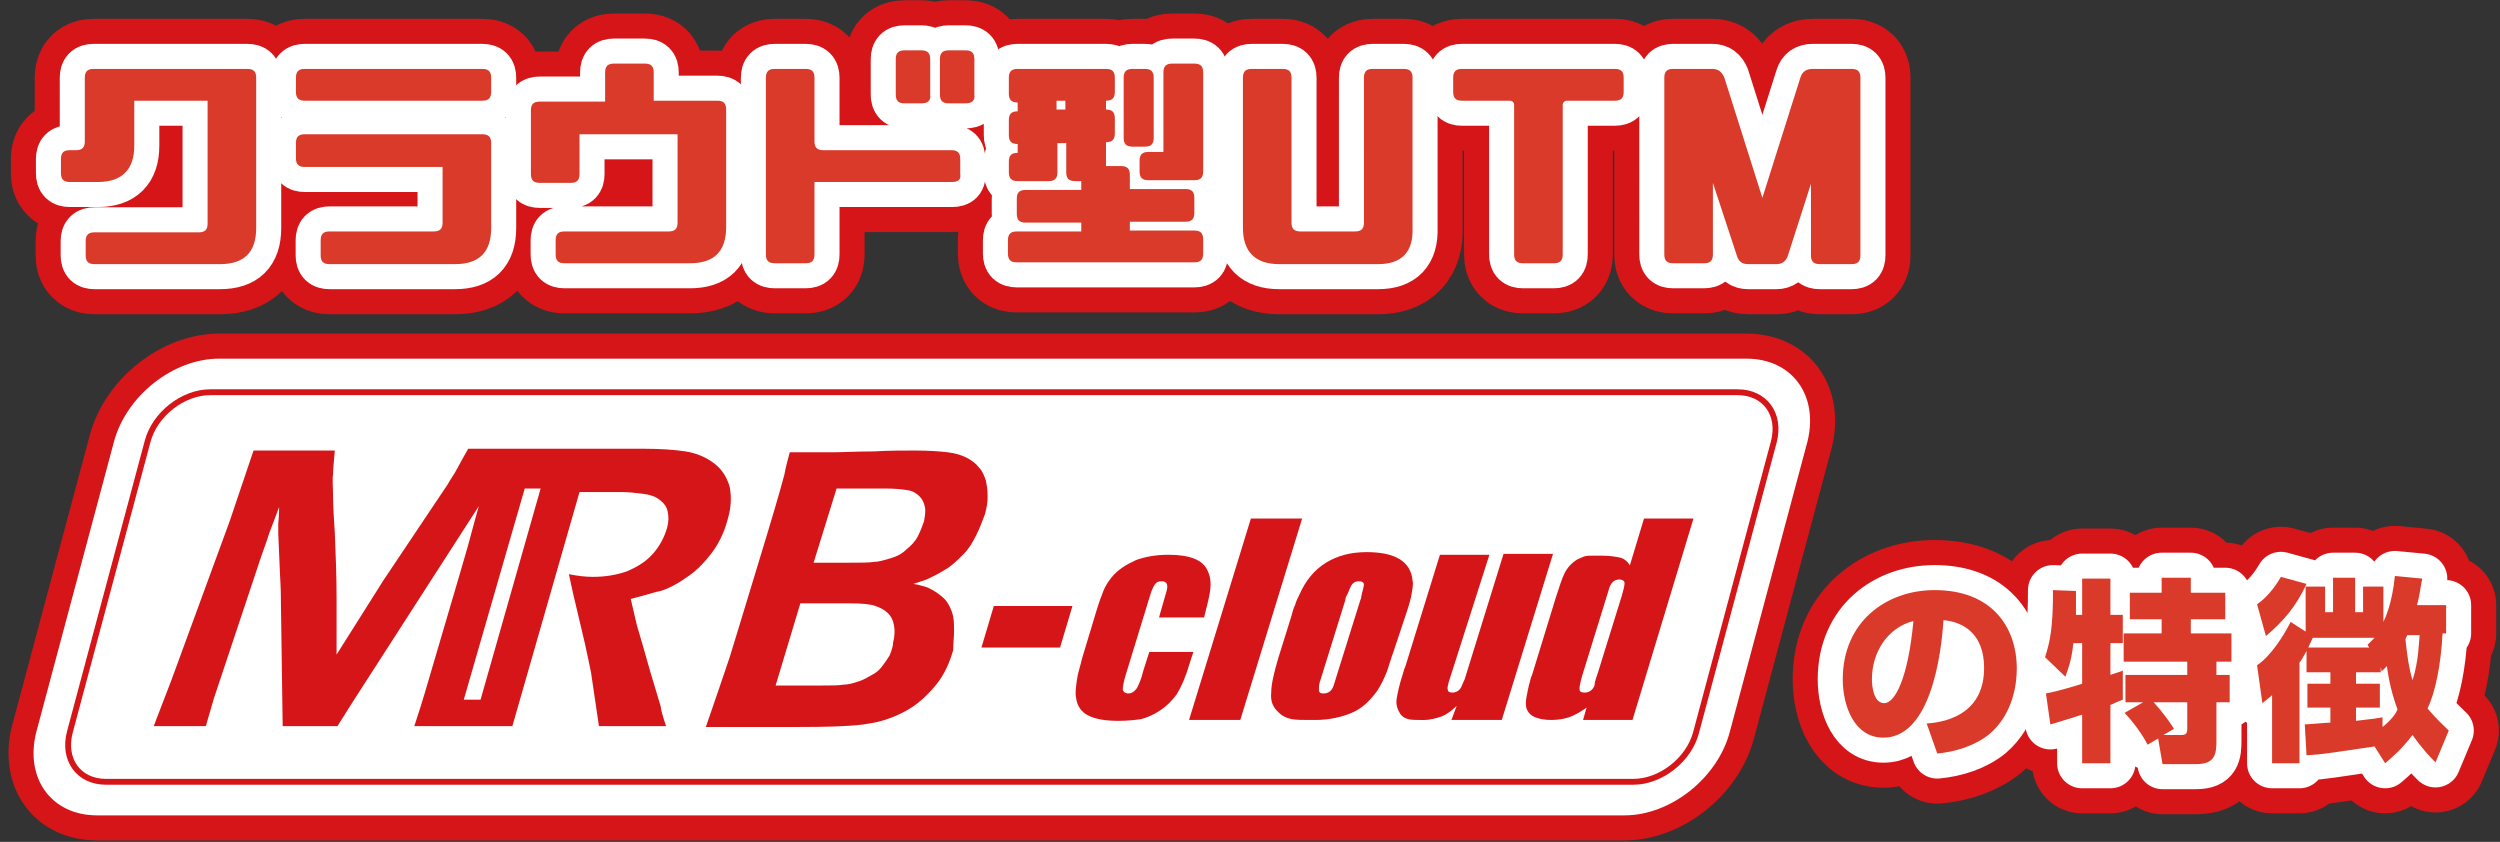 <?xml version="1.0" encoding="utf-8"?>
<!-- Generator: Adobe Illustrator 22.1.0, SVG Export Plug-In . SVG Version: 6.00 Build 0)  -->
<svg version="1.1" id="レイヤー_1" xmlns="http://www.w3.org/2000/svg" xmlns:xlink="http://www.w3.org/1999/xlink" x="0px"
	 y="0px" viewBox="0 0 283 95.3" style="enable-background:new 0 0 283 95.3;" xml:space="preserve">
<rect x="0" y="0" width="283" height="95.3" fill="#333333" stroke="none"/>
<style type="text/css">
	.st0{fill:#FFFFFF;}
	.st1{fill:none;stroke:#D61518;stroke-width:11.339;stroke-linecap:round;stroke-linejoin:round;}
	.st2{fill:none;stroke:#FFFFFF;stroke-width:5.669;stroke-linecap:round;stroke-linejoin:round;}
	.st3{fill:#D93A2A;}
	.st4{fill:none;stroke:#D61518;stroke-width:5.669;stroke-linecap:round;stroke-linejoin:round;}
	.st5{fill:none;stroke:#D61518;stroke-width:0.663;stroke-miterlimit:10;}
	.st6{fill:#D61518;}
</style>
<g>
	<g>
		<rect x="13.5" y="9.2" class="st0" width="84.2" height="20.2"/>
		<g>
			<g>
				<path class="st1" d="M6.9,18c0-0.7,0.3-1,1-1h0.7c0.7,0,1-0.3,1-1V8.8c0-0.7,0.3-1,1-1H28c0.7,0,1,0.3,1,1v17
					c0,2.8-1.4,4.1-4.1,4.1H10.7c-0.7,0-1-0.3-1-1v-1.6c0-0.7,0.3-1,1-1h11.8c0.7,0,1-0.3,1-1V11.4h-8.3v5.1c0,2.7-1.4,4.1-4.1,4.1
					H7.9c-0.7,0-1-0.3-1-1V18z"/>
				<path class="st1" d="M33.5,8.8c0-0.7,0.3-1,1-1h20.1c0.7,0,1,0.3,1,1v1.6c0,0.7-0.3,1-1,1H34.5c-0.7,0-1-0.3-1-1V8.8z
					 M36.3,27.2c0-0.7,0.3-1,1-1h11.8c0.7,0,1-0.3,1-1v-6.3H34.5c-0.7,0-1-0.3-1-1v-1.7c0-0.7,0.3-1,1-1h20.1c0.7,0,1,0.3,1,1v9.6
					c0,2.8-1.4,4.1-4.1,4.1H37.3c-0.7,0-1-0.3-1-1V27.2z"/>
				<path class="st1" d="M62.9,27.2c0-0.7,0.3-1,1-1h11.8c0.7,0,1-0.3,1-1v-10H65.6v4.5c0,0.7-0.3,1-1,1h-3.5c-0.7,0-1-0.3-1-1v-7.2
					c0-0.7,0.3-1,1-1h7.4V8.2c0-0.7,0.3-1,1-1H73c0.7,0,1,0.3,1,1v3.2h7.2c0.7,0,1,0.3,1,1v13.3c0,2.8-1.4,4.1-4.1,4.1H63.9
					c-0.7,0-1-0.3-1-1V27.2z"/>
				<path class="st1" d="M107.8,20.6H92.2v8.2c0,0.7-0.3,1-1,1h-3.5c-0.7,0-1-0.3-1-1V8.8c0-0.7,0.3-1,1-1h3.5c0.7,0,1,0.3,1,1v7.2
					c0,0.7,0.3,1,1,1h14.5c0.7,0,1,0.3,1,1v1.7C108.8,20.3,108.5,20.6,107.8,20.6z M104.3,11.7h-1.9c-0.7,0-1-0.3-1-1v-4
					c0-0.7,0.3-1,1-1h1.9c0.7,0,1,0.3,1,1v4C105.4,11.4,105,11.7,104.3,11.7z M109.3,11.7h-1.9c-0.7,0-1-0.3-1-1v-4c0-0.7,0.3-1,1-1
					h1.9c0.7,0,1,0.3,1,1v4C110.4,11.4,110,11.7,109.3,11.7z"/>
				<path class="st1" d="M114.1,27.2c0-0.7,0.3-1,1-1h7.3v-1h-6.3c-0.7,0-1-0.3-1-1v-1.7c0-0.7,0.3-1,1-1h6.3v-1h-0.7
					c-0.7,0-1-0.3-1-1v-3.3h-1v3.3c0,0.7-0.3,1-1,1h-3.5c-0.7,0-1-0.3-1-1v-1.2c0-0.7,0.3-1,1-1v-1c-0.7,0-1-0.3-1-1v-1.7
					c0-0.7,0.3-1,1-1v-1c-0.7,0-1-0.3-1-1V8.8c0-0.7,0.3-1,1-1h10c0.7,0,1,0.3,1,1v1.6c0,0.7-0.3,1-1,1v1c0.7,0,1,0.3,1,1v1.7
					c0,0.7-0.3,1-1,1v2.7h1.7c0.7,0,1,0.3,1,1v1.6h6.3c0.7,0,1,0.3,1,1v1.7c0,0.7-0.3,1-1,1h-6.3v1h7.3c0.7,0,1,0.3,1,1v1.6
					c0,0.7-0.3,1-1,1h-20.1c-0.7,0-1-0.3-1-1V27.2z M119.6,11.4v1h1v-1H119.6z M127.2,8.8c0-0.7,0.3-1,1-1h1.4c0.7,0,1,0.3,1,1v6.8
					c0,0.7-0.3,1-1,1h-1.4c-0.7,0-1-0.3-1-1V8.8z M129,18.2c0-0.7,0.3-1,1-1h1.7V8.2c0-0.7,0.3-1,1-1h2.5c0.7,0,1,0.3,1,1v11.2
					c0,0.7-0.3,1-1,1H130c-0.7,0-1-0.3-1-1V18.2z"/>
				<path class="st1" d="M156,29.9h-11.2c-2.7,0-4.1-1.4-4.1-4.1v-17c0-0.7,0.3-1,1-1h3.5c0.7,0,1,0.3,1,1v16.4c0,0.7,0.3,1,1,1h6.2
					c0.7,0,1-0.3,1-1V8.8c0-0.7,0.3-1,1-1h3.5c0.7,0,1,0.3,1,1v17C160,28.5,158.7,29.9,156,29.9z"/>
				<path class="st1" d="M171.4,11.9c0-0.3-0.2-0.5-0.5-0.5h-5.4c-0.7,0-1-0.3-1-1V8.8c0-0.7,0.3-1,1-1h17.3c0.7,0,1,0.3,1,1v1.6
					c0,0.7-0.3,1-1,1h-5.4c-0.3,0-0.5,0.2-0.5,0.5v16.9c0,0.7-0.3,1-1,1h-3.5c-0.7,0-1-0.3-1-1V11.9z"/>
				<path class="st1" d="M193.9,20.7v8.1c0,0.7-0.3,1-1,1h-3.5c-0.7,0-1-0.3-1-1V8.8c0-0.7,0.3-1,1-1h4.4c0.7,0,1.1,0.3,1.4,1
					l4.3,13.6l4.3-13.6c0.2-0.7,0.7-1,1.4-1h4.4c0.7,0,1,0.3,1,1v20.1c0,0.7-0.3,1-1,1H206c-0.7,0-1-0.3-1-1v-8.1l-2.6,8.1
					c-0.2,0.7-0.7,1-1.3,1h-3.2c-0.7,0-1.1-0.3-1.3-1L193.9,20.7z"/>
			</g>
			<g>
				<path class="st2" d="M6.9,18c0-0.7,0.3-1,1-1h0.7c0.7,0,1-0.3,1-1V8.8c0-0.7,0.3-1,1-1H28c0.7,0,1,0.3,1,1v17
					c0,2.8-1.4,4.1-4.1,4.1H10.7c-0.7,0-1-0.3-1-1v-1.6c0-0.7,0.3-1,1-1h11.8c0.7,0,1-0.3,1-1V11.4h-8.3v5.1c0,2.7-1.4,4.1-4.1,4.1
					H7.9c-0.7,0-1-0.3-1-1V18z"/>
				<path class="st2" d="M33.5,8.8c0-0.7,0.3-1,1-1h20.1c0.7,0,1,0.3,1,1v1.6c0,0.7-0.3,1-1,1H34.5c-0.7,0-1-0.3-1-1V8.8z
					 M36.3,27.2c0-0.7,0.3-1,1-1h11.8c0.7,0,1-0.3,1-1v-6.3H34.5c-0.7,0-1-0.3-1-1v-1.7c0-0.7,0.3-1,1-1h20.1c0.7,0,1,0.3,1,1v9.6
					c0,2.8-1.4,4.1-4.1,4.1H37.3c-0.7,0-1-0.3-1-1V27.2z"/>
				<path class="st2" d="M62.9,27.2c0-0.7,0.3-1,1-1h11.8c0.7,0,1-0.3,1-1v-10H65.6v4.5c0,0.7-0.3,1-1,1h-3.5c-0.7,0-1-0.3-1-1v-7.2
					c0-0.7,0.3-1,1-1h7.4V8.2c0-0.7,0.3-1,1-1H73c0.7,0,1,0.3,1,1v3.2h7.2c0.7,0,1,0.3,1,1v13.3c0,2.8-1.4,4.1-4.1,4.1H63.9
					c-0.7,0-1-0.3-1-1V27.2z"/>
				<path class="st2" d="M107.8,20.6H92.2v8.2c0,0.7-0.3,1-1,1h-3.5c-0.7,0-1-0.3-1-1V8.8c0-0.7,0.3-1,1-1h3.5c0.7,0,1,0.3,1,1v7.2
					c0,0.7,0.3,1,1,1h14.5c0.7,0,1,0.3,1,1v1.7C108.8,20.3,108.5,20.6,107.8,20.6z M104.3,11.7h-1.9c-0.7,0-1-0.3-1-1v-4
					c0-0.7,0.3-1,1-1h1.9c0.7,0,1,0.3,1,1v4C105.4,11.4,105,11.7,104.3,11.7z M109.3,11.7h-1.9c-0.7,0-1-0.3-1-1v-4c0-0.7,0.3-1,1-1
					h1.9c0.7,0,1,0.3,1,1v4C110.4,11.4,110,11.7,109.3,11.7z"/>
				<path class="st2" d="M114.1,27.2c0-0.7,0.3-1,1-1h7.3v-1h-6.3c-0.7,0-1-0.3-1-1v-1.7c0-0.7,0.3-1,1-1h6.3v-1h-0.7
					c-0.7,0-1-0.3-1-1v-3.3h-1v3.3c0,0.7-0.3,1-1,1h-3.5c-0.7,0-1-0.3-1-1v-1.2c0-0.7,0.3-1,1-1v-1c-0.7,0-1-0.3-1-1v-1.7
					c0-0.7,0.3-1,1-1v-1c-0.7,0-1-0.3-1-1V8.8c0-0.7,0.3-1,1-1h10c0.7,0,1,0.3,1,1v1.6c0,0.7-0.3,1-1,1v1c0.7,0,1,0.3,1,1v1.7
					c0,0.7-0.3,1-1,1v2.7h1.7c0.7,0,1,0.3,1,1v1.6h6.3c0.7,0,1,0.3,1,1v1.7c0,0.7-0.3,1-1,1h-6.3v1h7.3c0.7,0,1,0.3,1,1v1.6
					c0,0.7-0.3,1-1,1h-20.1c-0.7,0-1-0.3-1-1V27.2z M119.6,11.4v1h1v-1H119.6z M127.2,8.8c0-0.7,0.3-1,1-1h1.4c0.7,0,1,0.3,1,1v6.8
					c0,0.7-0.3,1-1,1h-1.4c-0.7,0-1-0.3-1-1V8.8z M129,18.2c0-0.7,0.3-1,1-1h1.7V8.2c0-0.7,0.3-1,1-1h2.5c0.7,0,1,0.3,1,1v11.2
					c0,0.7-0.3,1-1,1H130c-0.7,0-1-0.3-1-1V18.2z"/>
				<path class="st2" d="M156,29.9h-11.2c-2.7,0-4.1-1.4-4.1-4.1v-17c0-0.7,0.3-1,1-1h3.5c0.7,0,1,0.3,1,1v16.4c0,0.7,0.3,1,1,1h6.2
					c0.7,0,1-0.3,1-1V8.8c0-0.7,0.3-1,1-1h3.5c0.7,0,1,0.3,1,1v17C160,28.5,158.7,29.9,156,29.9z"/>
				<path class="st2" d="M171.4,11.9c0-0.3-0.2-0.5-0.5-0.5h-5.4c-0.7,0-1-0.3-1-1V8.8c0-0.7,0.3-1,1-1h17.3c0.7,0,1,0.3,1,1v1.6
					c0,0.7-0.3,1-1,1h-5.4c-0.3,0-0.5,0.2-0.5,0.5v16.9c0,0.7-0.3,1-1,1h-3.5c-0.7,0-1-0.3-1-1V11.9z"/>
				<path class="st2" d="M193.9,20.7v8.1c0,0.7-0.3,1-1,1h-3.5c-0.7,0-1-0.3-1-1V8.8c0-0.7,0.3-1,1-1h4.4c0.7,0,1.1,0.3,1.4,1
					l4.3,13.6l4.3-13.6c0.2-0.7,0.7-1,1.4-1h4.4c0.7,0,1,0.3,1,1v20.1c0,0.7-0.3,1-1,1H206c-0.7,0-1-0.3-1-1v-8.1l-2.6,8.1
					c-0.2,0.7-0.7,1-1.3,1h-3.2c-0.7,0-1.1-0.3-1.3-1L193.9,20.7z"/>
			</g>
			<g>
				<path class="st3" d="M6.9,18c0-0.7,0.3-1,1-1h0.7c0.7,0,1-0.3,1-1V8.8c0-0.7,0.3-1,1-1H28c0.7,0,1,0.3,1,1v17
					c0,2.8-1.4,4.1-4.1,4.1H10.7c-0.7,0-1-0.3-1-1v-1.6c0-0.7,0.3-1,1-1h11.8c0.7,0,1-0.3,1-1V11.4h-8.3v5.1c0,2.7-1.4,4.1-4.1,4.1
					H7.9c-0.7,0-1-0.3-1-1V18z"/>
				<path class="st3" d="M33.5,8.8c0-0.7,0.3-1,1-1h20.1c0.7,0,1,0.3,1,1v1.6c0,0.7-0.3,1-1,1H34.5c-0.7,0-1-0.3-1-1V8.8z
					 M36.3,27.2c0-0.7,0.3-1,1-1h11.8c0.7,0,1-0.3,1-1v-6.3H34.5c-0.7,0-1-0.3-1-1v-1.7c0-0.7,0.3-1,1-1h20.1c0.7,0,1,0.3,1,1v9.6
					c0,2.8-1.4,4.1-4.1,4.1H37.3c-0.7,0-1-0.3-1-1V27.2z"/>
				<path class="st3" d="M62.9,27.2c0-0.7,0.3-1,1-1h11.8c0.7,0,1-0.3,1-1v-10H65.6v4.5c0,0.7-0.3,1-1,1h-3.5c-0.7,0-1-0.3-1-1v-7.2
					c0-0.7,0.3-1,1-1h7.4V8.2c0-0.7,0.3-1,1-1H73c0.7,0,1,0.3,1,1v3.2h7.2c0.7,0,1,0.3,1,1v13.3c0,2.8-1.4,4.1-4.1,4.1H63.9
					c-0.7,0-1-0.3-1-1V27.2z"/>
				<path class="st3" d="M107.8,20.6H92.2v8.2c0,0.7-0.3,1-1,1h-3.5c-0.7,0-1-0.3-1-1V8.8c0-0.7,0.3-1,1-1h3.5c0.7,0,1,0.3,1,1v7.2
					c0,0.7,0.3,1,1,1h14.5c0.7,0,1,0.3,1,1v1.7C108.8,20.3,108.5,20.6,107.8,20.6z M104.3,11.7h-1.9c-0.7,0-1-0.3-1-1v-4
					c0-0.7,0.3-1,1-1h1.9c0.7,0,1,0.3,1,1v4C105.4,11.4,105,11.7,104.3,11.7z M109.3,11.7h-1.9c-0.7,0-1-0.3-1-1v-4c0-0.7,0.3-1,1-1
					h1.9c0.7,0,1,0.3,1,1v4C110.4,11.4,110,11.7,109.3,11.7z"/>
				<path class="st3" d="M114.1,27.2c0-0.7,0.3-1,1-1h7.3v-1h-6.3c-0.7,0-1-0.3-1-1v-1.7c0-0.7,0.3-1,1-1h6.3v-1h-0.7
					c-0.7,0-1-0.3-1-1v-3.3h-1v3.3c0,0.7-0.3,1-1,1h-3.5c-0.7,0-1-0.3-1-1v-1.2c0-0.7,0.3-1,1-1v-1c-0.7,0-1-0.3-1-1v-1.7
					c0-0.7,0.3-1,1-1v-1c-0.7,0-1-0.3-1-1V8.8c0-0.7,0.3-1,1-1h10c0.7,0,1,0.3,1,1v1.6c0,0.7-0.3,1-1,1v1c0.7,0,1,0.3,1,1v1.7
					c0,0.7-0.3,1-1,1v2.7h1.7c0.7,0,1,0.3,1,1v1.6h6.3c0.7,0,1,0.3,1,1v1.7c0,0.7-0.3,1-1,1h-6.3v1h7.3c0.7,0,1,0.3,1,1v1.6
					c0,0.7-0.3,1-1,1h-20.1c-0.7,0-1-0.3-1-1V27.2z M119.6,11.4v1h1v-1H119.6z M127.2,8.8c0-0.7,0.3-1,1-1h1.4c0.7,0,1,0.3,1,1v6.8
					c0,0.7-0.3,1-1,1h-1.4c-0.7,0-1-0.3-1-1V8.8z M129,18.2c0-0.7,0.3-1,1-1h1.7V8.2c0-0.7,0.3-1,1-1h2.5c0.7,0,1,0.3,1,1v11.2
					c0,0.7-0.3,1-1,1H130c-0.7,0-1-0.3-1-1V18.2z"/>
				<path class="st3" d="M156,29.9h-11.2c-2.7,0-4.1-1.4-4.1-4.1v-17c0-0.7,0.3-1,1-1h3.5c0.7,0,1,0.3,1,1v16.4c0,0.7,0.3,1,1,1h6.2
					c0.7,0,1-0.3,1-1V8.8c0-0.7,0.3-1,1-1h3.5c0.7,0,1,0.3,1,1v17C160,28.5,158.7,29.9,156,29.9z"/>
				<path class="st3" d="M171.4,11.9c0-0.3-0.2-0.5-0.5-0.5h-5.4c-0.7,0-1-0.3-1-1V8.8c0-0.7,0.3-1,1-1h17.3c0.7,0,1,0.3,1,1v1.6
					c0,0.7-0.3,1-1,1h-5.4c-0.3,0-0.5,0.2-0.5,0.5v16.9c0,0.7-0.3,1-1,1h-3.5c-0.7,0-1-0.3-1-1V11.9z"/>
				<path class="st3" d="M193.9,20.7v8.1c0,0.7-0.3,1-1,1h-3.5c-0.7,0-1-0.3-1-1V8.8c0-0.7,0.3-1,1-1h4.4c0.7,0,1.1,0.3,1.4,1
					l4.3,13.6l4.3-13.6c0.2-0.7,0.7-1,1.4-1h4.4c0.7,0,1,0.3,1,1v20.1c0,0.7-0.3,1-1,1H206c-0.7,0-1-0.3-1-1v-8.1l-2.6,8.1
					c-0.2,0.7-0.7,1-1.3,1h-3.2c-0.7,0-1.1-0.3-1.3-1L193.9,20.7z"/>
			</g>
		</g>
	</g>
	<g>
		<g>
			<path class="st1" d="M218.1,81.9c2.9-0.2,6.5-1.5,6.5-6.3c0-3.8-2.3-5.2-4.6-5.4c-0.1,1.4-0.8,13.3-6.8,13.3
				c-3.3,0-4.6-3.6-4.6-6.6c0-6.5,4.9-10.1,10.4-10.1c6.4,0,9.3,4.1,9.3,8.9c0,1.7-0.4,5.1-3.1,7.4c-1.6,1.3-3.8,2-5.9,2.2
				L218.1,81.9z M211.9,76.9c0,0.8,0.2,2.7,1.4,2.7c1.2,0,2.7-2.8,3.3-9.3C213.8,71,211.9,73.7,211.9,76.9z"/>
			<path class="st1" d="M231.6,78.5c1.1-0.2,3.2-0.8,4.1-1.1v-4.6h-1c-0.2,2.1-0.7,3.2-0.9,3.8l-2.3-2.2c0.6-1.9,0.9-3.4,0.9-7.6
				l2.6,0.1c0,0.9,0,1.8,0,2.7h0.7v-4.1h3.2v4.1h1.4v3.2h-1.4v3.6c0.2-0.1,1.3-0.4,1.4-0.5v3.3c-0.3,0.1-0.5,0.2-1.4,0.6v6.6h-3.2
				v-5.5c-1,0.3-2.8,0.9-3.6,1.1L231.6,78.5z M242.6,79.5h-2v-3.1h7v-1.5h-7.2v-3.2h4.3v-1.6h-3.6v-3h3.6v-1.7h3.3v1.7h3.9v3h-3.9
				v1.6h4.6v3.2h-1.7v1.5h1.5v3.1h-1.5v4.3c0,1.5-0.1,2.7-2.3,2.7h-3.8l-0.5-2.9l-1.2,0.7c-0.4-0.9-1.7-2.7-2.6-3.6L242.6,79.5z
				 M244.9,83.2h2.1c0.6,0,0.6-0.4,0.6-0.8v-2.9h-3.8c0.9,1,1.6,1.9,2.3,3L244.9,83.2z"/>
			<path class="st1" d="M268.8,84.5c-4.9,0.7-5.8,0.9-7.7,1l-0.2-3.5c0.4,0,2.5-0.2,2.9-0.2v-1.7h-2.6v-2.7h2.6v-1.3h-2.7v-2.4
				c-0.4,0.7-0.6,1.1-0.8,1.3v11.4h-3.1v-7.7c-0.5,0.4-0.7,0.6-1.1,0.9l-0.6-4.3c1.4-0.9,2.9-3.1,3.8-4.9l1.7,1.1v-5.1h2.2v2.9h0.9
				v-3.9h2.5v3.9h0.9v-2.9h2.3v4c0.2-0.4,1-2.1,1.3-5.2l3.1,0.3c-0.2,0.9-0.3,2-0.6,3h3.3v3.2h-0.4c-0.2,3.6-0.8,6.6-1.7,8.5
				c1,1.2,1.8,1.9,2.4,2.5l-1.5,3.6c-0.6-0.6-1.4-1.4-2.6-3.1c-1.3,1.7-2.3,2.5-3.1,3.2L268.8,84.5z M261.1,66.1
				c-1.2,2.6-2.7,4.3-4.6,5.9l-1-3.6c0.9-0.6,1.9-1.7,2.7-3.1L261.1,66.1z M261.8,72.2c-0.2,0.5-0.3,0.6-0.5,1.1h6.9L268,73
				c0.3-0.3,0.5-0.5,0.8-0.8H261.8z M269.5,75.5v0.6h-2.8v1.3h2.7v2.7h-2.7v1.5c1.8-0.2,2.5-0.3,3-0.4v1.1c1-0.8,1.5-1.5,1.7-2
				c-0.6-1.6-1-3.3-1.2-4.9c-0.2,0.2-0.4,0.4-0.6,0.6L269.5,75.5z M272.5,71.9c-0.1,0.2-0.2,0.4-0.2,0.5c0.2,1.9,0.4,3.3,0.8,4.6
				c0.7-2.2,0.7-4.1,0.8-5.1H272.5z"/>
		</g>
		<g>
			<path class="st2" d="M218.1,81.9c2.9-0.2,6.5-1.5,6.5-6.3c0-3.8-2.3-5.2-4.6-5.4c-0.1,1.4-0.8,13.3-6.8,13.3
				c-3.3,0-4.6-3.6-4.6-6.6c0-6.5,4.9-10.1,10.4-10.1c6.4,0,9.3,4.1,9.3,8.9c0,1.7-0.4,5.1-3.1,7.4c-1.6,1.3-3.8,2-5.9,2.2
				L218.1,81.9z M211.9,76.9c0,0.8,0.2,2.7,1.4,2.7c1.2,0,2.7-2.8,3.3-9.3C213.8,71,211.9,73.7,211.9,76.9z"/>
			<path class="st2" d="M231.6,78.5c1.1-0.2,3.2-0.8,4.1-1.1v-4.6h-1c-0.2,2.1-0.7,3.2-0.9,3.8l-2.3-2.2c0.6-1.9,0.9-3.4,0.9-7.6
				l2.6,0.1c0,0.9,0,1.8,0,2.7h0.7v-4.1h3.2v4.1h1.4v3.2h-1.4v3.6c0.2-0.1,1.3-0.4,1.4-0.5v3.3c-0.3,0.1-0.5,0.2-1.4,0.6v6.6h-3.2
				v-5.5c-1,0.3-2.8,0.9-3.6,1.1L231.6,78.5z M242.6,79.5h-2v-3.1h7v-1.5h-7.2v-3.2h4.3v-1.6h-3.6v-3h3.6v-1.7h3.3v1.7h3.9v3h-3.9
				v1.6h4.6v3.2h-1.7v1.5h1.5v3.1h-1.5v4.3c0,1.5-0.1,2.7-2.3,2.7h-3.8l-0.5-2.9l-1.2,0.7c-0.4-0.9-1.7-2.7-2.6-3.6L242.6,79.5z
				 M244.9,83.2h2.1c0.6,0,0.6-0.4,0.6-0.8v-2.9h-3.8c0.9,1,1.6,1.9,2.3,3L244.9,83.2z"/>
			<path class="st2" d="M268.8,84.5c-4.9,0.7-5.8,0.9-7.7,1l-0.2-3.5c0.4,0,2.5-0.2,2.9-0.2v-1.7h-2.6v-2.7h2.6v-1.3h-2.7v-2.4
				c-0.4,0.7-0.6,1.1-0.8,1.3v11.4h-3.1v-7.7c-0.5,0.4-0.7,0.6-1.1,0.9l-0.6-4.3c1.4-0.9,2.9-3.1,3.8-4.9l1.7,1.1v-5.1h2.2v2.9h0.9
				v-3.9h2.5v3.9h0.9v-2.9h2.3v4c0.2-0.4,1-2.1,1.3-5.2l3.1,0.3c-0.2,0.9-0.3,2-0.6,3h3.3v3.2h-0.4c-0.2,3.6-0.8,6.6-1.7,8.5
				c1,1.2,1.8,1.9,2.4,2.5l-1.5,3.6c-0.6-0.6-1.4-1.4-2.6-3.1c-1.3,1.7-2.3,2.5-3.1,3.2L268.8,84.5z M261.1,66.1
				c-1.2,2.6-2.7,4.3-4.6,5.9l-1-3.6c0.9-0.6,1.9-1.7,2.7-3.1L261.1,66.1z M261.8,72.2c-0.2,0.5-0.3,0.6-0.5,1.1h6.9L268,73
				c0.3-0.3,0.5-0.5,0.8-0.8H261.8z M269.5,75.5v0.6h-2.8v1.3h2.7v2.7h-2.7v1.5c1.8-0.2,2.5-0.3,3-0.4v1.1c1-0.8,1.5-1.5,1.7-2
				c-0.6-1.6-1-3.3-1.2-4.9c-0.2,0.2-0.4,0.4-0.6,0.6L269.5,75.5z M272.5,71.9c-0.1,0.2-0.2,0.4-0.2,0.5c0.2,1.9,0.4,3.3,0.8,4.6
				c0.7-2.2,0.7-4.1,0.8-5.1H272.5z"/>
		</g>
		<g>
			<path class="st3" d="M218.1,81.9c2.9-0.2,6.5-1.5,6.5-6.3c0-3.8-2.3-5.2-4.6-5.4c-0.1,1.4-0.8,13.3-6.8,13.3
				c-3.3,0-4.6-3.6-4.6-6.6c0-6.5,4.9-10.1,10.4-10.1c6.4,0,9.3,4.1,9.3,8.9c0,1.7-0.4,5.1-3.1,7.4c-1.6,1.3-3.8,2-5.9,2.2
				L218.1,81.9z M211.9,76.9c0,0.8,0.2,2.7,1.4,2.7c1.2,0,2.7-2.8,3.3-9.3C213.8,71,211.9,73.7,211.9,76.9z"/>
			<path class="st3" d="M231.6,78.5c1.1-0.2,3.2-0.8,4.1-1.1v-4.6h-1c-0.2,2.1-0.7,3.2-0.9,3.8l-2.3-2.2c0.6-1.9,0.9-3.4,0.9-7.6
				l2.6,0.1c0,0.9,0,1.8,0,2.7h0.7v-4.1h3.2v4.1h1.4v3.2h-1.4v3.6c0.2-0.1,1.3-0.4,1.4-0.5v3.3c-0.3,0.1-0.5,0.2-1.4,0.6v6.6h-3.2
				v-5.5c-1,0.3-2.8,0.9-3.6,1.1L231.6,78.5z M242.6,79.5h-2v-3.1h7v-1.5h-7.2v-3.2h4.3v-1.6h-3.6v-3h3.6v-1.7h3.3v1.7h3.9v3h-3.9
				v1.6h4.6v3.2h-1.7v1.5h1.5v3.1h-1.5v4.3c0,1.5-0.1,2.7-2.3,2.7h-3.8l-0.5-2.9l-1.2,0.7c-0.4-0.9-1.7-2.7-2.6-3.6L242.6,79.5z
				 M244.9,83.2h2.1c0.6,0,0.6-0.4,0.6-0.8v-2.9h-3.8c0.9,1,1.6,1.9,2.3,3L244.9,83.2z"/>
			<path class="st3" d="M268.8,84.5c-4.9,0.7-5.8,0.9-7.7,1l-0.2-3.5c0.4,0,2.5-0.2,2.9-0.2v-1.7h-2.6v-2.7h2.6v-1.3h-2.7v-2.4
				c-0.4,0.7-0.6,1.1-0.8,1.3v11.4h-3.1v-7.7c-0.5,0.4-0.7,0.6-1.1,0.9l-0.6-4.3c1.4-0.9,2.9-3.1,3.8-4.9l1.7,1.1v-5.1h2.2v2.9h0.9
				v-3.9h2.5v3.9h0.9v-2.9h2.3v4c0.2-0.4,1-2.1,1.3-5.2l3.1,0.3c-0.2,0.9-0.3,2-0.6,3h3.3v3.2h-0.4c-0.2,3.6-0.8,6.6-1.7,8.5
				c1,1.2,1.8,1.9,2.4,2.5l-1.5,3.6c-0.6-0.6-1.4-1.4-2.6-3.1c-1.3,1.7-2.3,2.5-3.1,3.2L268.8,84.5z M261.1,66.1
				c-1.2,2.6-2.7,4.3-4.6,5.9l-1-3.6c0.9-0.6,1.9-1.7,2.7-3.1L261.1,66.1z M261.8,72.2c-0.2,0.5-0.3,0.6-0.5,1.1h6.9L268,73
				c0.3-0.3,0.5-0.5,0.8-0.8H261.8z M269.5,75.5v0.6h-2.8v1.3h2.7v2.7h-2.7v1.5c1.8-0.2,2.5-0.3,3-0.4v1.1c1-0.8,1.5-1.5,1.7-2
				c-0.6-1.6-1-3.3-1.2-4.9c-0.2,0.2-0.4,0.4-0.6,0.6L269.5,75.5z M272.5,71.9c-0.1,0.2-0.2,0.4-0.2,0.5c0.2,1.9,0.4,3.3,0.8,4.6
				c0.7-2.2,0.7-4.1,0.8-5.1H272.5z"/>
		</g>
	</g>
	<g>
		<g>
			<g>
				<path class="st4" d="M183.9,92.3H11c-5.2,0-8.2-4.2-6.9-9.4L12.9,50c1.4-5.2,6.7-9.4,11.9-9.4h172.9c5.2,0,8.2,4.2,6.9,9.4
					l-8.8,32.9C194.4,88.1,189.1,92.3,183.9,92.3z"/>
				<path class="st4" d="M12,88.5c-3.1,0-4.9-2.5-4.1-5.6L16.7,50c0.8-3.1,4-5.6,7.1-5.6h172.9c3.1,0,4.9,2.5,4.1,5.6L192,82.9
					c-0.8,3.1-4,5.6-7.1,5.6H12z"/>
				<g>
					<path class="st4" d="M120,73.3h-8.9l1.4-4.7h8.9L120,73.3z"/>
					<path class="st4" d="M135.1,73.8c-0.2,0.5-0.3,0.9-0.4,1.2c-0.5,1.7-1,2.8-1.5,3.6c-0.5,0.7-1.2,1.4-2,1.9
						c-0.6,0.4-1.3,0.7-2,0.9c-0.7,0.1-1.5,0.2-2.6,0.2c-1.5,0-2.6-0.2-3.4-0.6c-0.8-0.4-1.3-1.1-1.4-2.1c-0.1-0.5,0-1.1,0.1-1.9
						c0.1-0.8,0.4-1.6,0.6-2.5l1.6-5.3c0.3-1,0.6-1.8,0.8-2.3c0.2-0.5,0.5-1,0.9-1.5c0.7-0.9,1.7-1.5,2.8-2c1.1-0.4,2.3-0.6,3.7-0.6
						c2.4,0,3.9,0.6,4.4,1.8c0.3,0.6,0.4,1.3,0.3,2.2c-0.1,0.8-0.4,1.9-0.7,3.1h-5.1l0.8-2.8c0.3-0.9,0.1-1.3-0.5-1.3
						c-0.4,0-0.6,0.1-0.8,0.4c-0.2,0.3-0.4,0.8-0.6,1.5l-2.7,8.8c-0.2,0.7-0.3,1.2-0.3,1.5c0,0.3,0.3,0.5,0.6,0.5
						c0.4,0,0.7-0.2,1-0.6c0.2-0.4,0.5-1,0.7-1.9l0.7-2.2H135.1z"/>
					<path class="st4" d="M140.4,81.5h-5.8l7-22.8h5.8L140.4,81.5z"/>
					<path class="st4" d="M157.7,73.9c-0.1,0.3-0.2,0.5-0.2,0.6c-0.2,0.5-0.3,1-0.5,1.5c-0.3,0.8-0.7,1.6-1.1,2.2
						c-0.8,1.1-1.7,2-2.9,2.5c-1.2,0.5-2.6,0.8-4.1,0.8c-0.3,0-0.5,0-0.6,0c-0.9,0-1.6,0-2.1-0.1c-0.5-0.1-1-0.3-1.4-0.7
						c-0.7-0.6-1-1.3-0.9-2.3c0-0.9,0.3-2.2,0.8-3.9l1.5-4.8c0.1-0.4,0.2-0.8,0.4-1.2c0.1-0.4,0.3-0.8,0.5-1.2
						c0.7-1.6,1.7-2.8,3-3.6c1.3-0.8,2.8-1.2,4.6-1.2c3.3,0,5,1.1,5.2,3.2c0.1,0.4,0,0.9-0.1,1.5c-0.1,0.6-0.3,1.3-0.5,1.9
						L157.7,73.9z M151,77.5l3-9.6c0.1-0.2,0.1-0.3,0.1-0.4c0.2-0.8,0.3-1.2,0.3-1.4c-0.1-0.2-0.2-0.3-0.6-0.3
						c-0.4,0-0.7,0.2-0.9,0.6c-0.2,0.4-0.3,0.8-0.5,1.1c-0.1,0.2-0.1,0.3-0.1,0.4l-2.8,9c-0.2,0.5-0.2,0.9-0.2,1.2
						c0,0.3,0.2,0.4,0.5,0.4C150.4,78.5,150.8,78.2,151,77.5z"/>
					<path class="st4" d="M170,81.5h-5.7l0.6-1.6c-0.6,0.6-1.2,1-1.7,1.2c-0.6,0.2-1.3,0.4-2,0.4c-0.2,0-0.3,0-0.4,0
						c-0.6,0-1,0-1.4-0.1c-0.4-0.1-0.7-0.3-0.9-0.6c-0.3-0.5-0.5-1-0.4-1.7c0.1-0.6,0.3-1.6,0.7-2.8c0.1-0.4,0.2-0.7,0.3-0.9
						l3.9-12.6h5.6L164,77.2c-0.1,0.4-0.2,0.7-0.1,0.9c0,0.2,0.2,0.3,0.5,0.3c0.4,0,0.8-0.2,1-0.6c0.1-0.2,0.2-0.5,0.4-0.9l4.4-14.2
						h5.6L170,81.5z"/>
					<path class="st4" d="M184.8,81.5h-5.6l0.4-1.4c-0.7,0.5-1.4,0.9-2,1.1c-0.6,0.2-1.3,0.3-2,0.3c-0.7,0-1.3-0.1-1.8-0.3
						c-0.5-0.2-0.8-0.5-1-1c-0.1-0.4-0.1-0.8,0-1.3c0.1-0.5,0.2-1.1,0.4-1.8c0.1-0.3,0.1-0.5,0.2-0.6l2.7-8.8c0.4-1.2,0.7-2.2,1-2.8
						c0.3-0.6,0.8-1.2,1.5-1.6c0.2-0.1,0.5-0.2,0.7-0.3c0.3-0.1,0.6-0.1,1.1-0.1c0.4,0,0.7,0,0.9,0c0.9,0,1.5,0.1,2,0.2
						c0.5,0.1,0.9,0.4,1.2,0.9l1.6-5.3h5.6L184.8,81.5z M180.9,76.1l2.7-8.7c0.2-0.7,0.3-1.1,0.3-1.4c0-0.2-0.2-0.4-0.6-0.4
						c-0.6,0-1,0.4-1.2,1.2l-3,9.7c-0.2,0.7-0.3,1.2-0.3,1.5c0,0.3,0.2,0.4,0.6,0.4c0.5,0,0.9-0.3,1.1-0.8
						C180.5,77.2,180.7,76.7,180.9,76.1z"/>
				</g>
			</g>
			<g>
				<path class="st4" d="M108,71.5c0-0.6,0-1.2-0.1-1.7c-0.1-0.5-0.3-1-0.6-1.5c-0.3-0.5-0.7-0.8-1.1-1.1c-0.4-0.3-0.8-0.5-1.2-0.7
					c-0.4-0.1-0.9-0.3-1.6-0.4c0.9-0.3,1.6-0.5,2.1-0.8c0.5-0.2,1.1-0.6,1.8-1c0.6-0.4,1.2-1,1.8-1.6c0.6-0.6,1-1.3,1.4-2.1
					c0.4-0.8,0.7-1.6,1-2.4c0.2-0.7,0.3-1.4,0.3-2c0-0.7-0.1-1.3-0.2-1.8c-0.2-0.6-0.4-1.1-0.8-1.5c-0.3-0.4-0.8-0.8-1.4-1.1
					c-0.6-0.3-1.3-0.5-2.1-0.6c-0.8-0.1-2.1-0.2-3.8-0.2c-1.2,0-2.8,0-4.6,0.1c-1.9,0-3.5,0.1-4.7,0.1c-1.3,0-2.8,0-4.8,0
					c-0.3,1.1-0.5,1.9-0.6,2.5c-0.5,1.9-1.5,5.3-3,10.2c-1.5,5-2.6,8.5-3.2,10.5c-0.7,2.1-1.6,4.7-2.7,7.9l4.1,0l5.5,0
					c4.5,0,7.4-0.1,8.9-0.4c1.4-0.2,2.8-0.7,4.1-1.4c1.3-0.7,2.4-1.7,3.4-2.9c1-1.2,1.6-2.6,2-4C107.9,72.8,108,72.1,108,71.5z
					 M94.7,55.3h5.5c1.2,0,2,0.1,2.6,0.2c0.6,0.1,1,0.4,1.3,0.7c0.3,0.3,0.5,0.7,0.6,1.2c0.1,0.5,0,1-0.1,1.6
					c-0.2,0.6-0.4,1.1-0.7,1.7c-0.3,0.6-0.8,1.1-1.3,1.5c-0.5,0.5-1.1,0.8-1.8,1c-0.7,0.2-1.3,0.4-1.8,0.4c-0.6,0.1-1.6,0.1-3.2,0.1
					h-3.7L94.7,55.3z M100.7,74.2c-0.3,0.5-0.6,0.9-0.9,1.3c-0.3,0.4-0.7,0.7-1.1,0.9c-0.4,0.2-0.8,0.5-1.4,0.7
					c-0.6,0.2-1.2,0.4-1.8,0.4c-0.6,0.1-1.4,0.1-2.5,0.1h-5.2l2.8-9.3h5.7c1.3,0,2.3,0.1,2.8,0.3c0.6,0.2,1.1,0.5,1.4,0.8
					c0.4,0.4,0.6,0.8,0.7,1.4c0.1,0.5,0.1,1.2-0.1,1.9C101.1,73.2,100.9,73.7,100.7,74.2z"/>
				<path class="st4" d="M76.2,66.3c0.6-0.3,1.2-0.7,1.9-1.2c0.7-0.5,1.3-1.1,1.9-1.8c0.6-0.7,1.1-1.4,1.5-2.2
					c0.4-0.8,0.7-1.6,0.9-2.4c0.4-1.4,0.4-2.5,0.2-3.6c-0.3-1-0.8-1.9-1.7-2.6c-0.9-0.7-2-1.2-3.3-1.4c-1.3-0.2-2.9-0.3-4.6-0.3
					c-1.4,0-2.7,0-4,0c-1.3,0-2.6,0-3.9,0c-0.8,0-1.7,0-2.8,0c0,0,0,0,0,0c-0.3,0-0.6,0-0.9,0c-0.3,0-0.6,0-0.9,0c0,0,0,0,0,0
					c-1.2,0-2.1,0-2.7,0c-1.4,0-3,0-4.8,0c-0.7,1.2-1.2,2.2-1.5,2.7c-0.3,0.5-0.6,0.9-0.8,1.3l-7.3,10.9l-5.3,8.4l0-6.5
					c0-2.4-0.1-4.8-0.2-7.3c-0.1-1.6-0.2-3-0.2-4.1c0-1.1-0.1-2,0-2.5c0-0.5,0.1-1.5,0.2-2.7c-2.1,0-3.6,0-4.4,0c-1,0-2.6,0-4.8,0
					l-2.7,8L19.4,77l-2,5.2c1.5,0,2.5,0,3,0l2.9,0c0.4-1.4,0.7-2.4,0.9-3.1l4.7-14.1c0.7-2.2,1.3-3.7,1.6-4.7l1.1-2.9
					c0,1-0.1,1.6-0.1,1.9c0,0.3,0,0.6,0,1.1l0.2,4.7c0.1,1.6,0.1,2.6,0.1,3.1l0.2,14c1.5,0,2.6,0,3.2,0c0.5,0,1.6,0,3,0l1.7-2.7
					l14.3-22.2l-0.5,1.8c-0.5,1.9-1,3.7-1.6,5.7l-4,13.6c-0.3,1-0.7,2.3-1.2,3.8c1.3,0,2.4,0,3.1,0c0.1,0,0.3,0,0.5,0l0,0
					c0.4,0,0.8,0,1.1,0c0.4,0,0.9,0,1.5,0c0,0,0,0,0,0c0.4,0,0.6,0,0.9,0H58l7.6-26.5c1.2,0,2.1,0,2.9,0c0.8,0,1.4,0,1.9,0
					c0.8,0,1.6,0.1,2.4,0.2c0.8,0.1,1.4,0.3,1.9,0.7c0.5,0.4,0.8,0.8,0.9,1.4c0.1,0.5,0.1,1.1-0.1,1.8c-0.3,1-0.8,2-1.6,2.9
					c-0.8,0.9-1.8,1.5-3,2c-1.2,0.4-2.4,0.6-3.8,0.6c-0.8,0-1.7-0.1-2.7-0.3c0.2,1,0.4,1.8,0.5,2.3l1.3,5.5c0.3,1.3,0.5,2.4,0.7,3.3
					l0.9,6.1c1.9,0,3.1,0,3.9,0c0.6,0,1.8,0,3.7,0C75,81,74.8,80.3,74.8,80l-1.2-4c-0.7-2.5-1.2-4.2-1.5-5.2l-0.7-3
					c1.2-0.3,2.2-0.6,2.9-0.8C75,66.9,75.6,66.6,76.2,66.3z M54.4,79.2H54h-1.5l6.9-23.9h1.4h0.4L54.4,79.2z"/>
			</g>
		</g>
		<g>
			<g>
				<path class="st0" d="M183.9,92.3H11c-5.2,0-8.2-4.2-6.9-9.4L12.9,50c1.4-5.2,6.7-9.4,11.9-9.4h172.9c5.2,0,8.2,4.2,6.9,9.4
					l-8.8,32.9C194.4,88.1,189.1,92.3,183.9,92.3z"/>
				<path class="st5" d="M12,88.5c-3.1,0-4.9-2.5-4.1-5.6L16.7,50c0.8-3.1,4-5.6,7.1-5.6h172.9c3.1,0,4.9,2.5,4.1,5.6L192,82.9
					c-0.8,3.1-4,5.6-7.1,5.6H12z"/>
				<g>
					<path class="st6" d="M120,73.3h-8.9l1.4-4.7h8.9L120,73.3z"/>
					<path class="st6" d="M135.1,73.8c-0.2,0.5-0.3,0.9-0.4,1.2c-0.5,1.7-1,2.8-1.5,3.6c-0.5,0.7-1.2,1.4-2,1.9
						c-0.6,0.4-1.3,0.7-2,0.9c-0.7,0.1-1.5,0.2-2.6,0.2c-1.5,0-2.6-0.2-3.4-0.6c-0.8-0.4-1.3-1.1-1.4-2.1c-0.1-0.5,0-1.1,0.1-1.9
						c0.1-0.8,0.4-1.6,0.6-2.5l1.6-5.3c0.3-1,0.6-1.8,0.8-2.3c0.2-0.5,0.5-1,0.9-1.5c0.7-0.9,1.7-1.5,2.8-2c1.1-0.4,2.3-0.6,3.7-0.6
						c2.4,0,3.9,0.6,4.4,1.8c0.3,0.6,0.4,1.3,0.3,2.2c-0.1,0.8-0.4,1.9-0.7,3.1h-5.1l0.8-2.8c0.3-0.9,0.1-1.3-0.5-1.3
						c-0.4,0-0.6,0.1-0.8,0.4c-0.2,0.3-0.4,0.8-0.6,1.5l-2.7,8.8c-0.2,0.7-0.3,1.2-0.3,1.5c0,0.3,0.3,0.5,0.6,0.5
						c0.4,0,0.7-0.2,1-0.6c0.2-0.4,0.5-1,0.7-1.9l0.7-2.2H135.1z"/>
					<path class="st6" d="M140.4,81.5h-5.8l7-22.8h5.8L140.4,81.5z"/>
					<path class="st6" d="M157.7,73.9c-0.1,0.3-0.2,0.5-0.2,0.6c-0.2,0.5-0.3,1-0.5,1.5c-0.3,0.8-0.7,1.6-1.1,2.2
						c-0.8,1.1-1.7,2-2.9,2.5c-1.2,0.5-2.6,0.8-4.1,0.8c-0.3,0-0.5,0-0.6,0c-0.9,0-1.6,0-2.1-0.1c-0.5-0.1-1-0.3-1.4-0.7
						c-0.7-0.6-1-1.3-0.9-2.3c0-0.9,0.3-2.2,0.8-3.9l1.5-4.8c0.1-0.4,0.2-0.8,0.4-1.2c0.1-0.4,0.3-0.8,0.5-1.2
						c0.7-1.6,1.7-2.8,3-3.6c1.3-0.8,2.8-1.2,4.6-1.2c3.3,0,5,1.1,5.2,3.2c0.1,0.4,0,0.9-0.1,1.5c-0.1,0.6-0.3,1.3-0.5,1.9
						L157.7,73.9z M151,77.5l3-9.6c0.1-0.2,0.1-0.3,0.1-0.4c0.2-0.8,0.3-1.2,0.3-1.4c-0.1-0.2-0.2-0.3-0.6-0.3
						c-0.4,0-0.7,0.2-0.9,0.6c-0.2,0.4-0.3,0.8-0.5,1.1c-0.1,0.2-0.1,0.3-0.1,0.4l-2.8,9c-0.2,0.5-0.2,0.9-0.2,1.2
						c0,0.3,0.2,0.4,0.5,0.4C150.4,78.5,150.8,78.2,151,77.5z"/>
					<path class="st6" d="M170,81.5h-5.7l0.6-1.6c-0.6,0.6-1.2,1-1.7,1.2c-0.6,0.2-1.3,0.4-2,0.4c-0.2,0-0.3,0-0.4,0
						c-0.6,0-1,0-1.4-0.1c-0.4-0.1-0.7-0.3-0.9-0.6c-0.3-0.5-0.5-1-0.4-1.7c0.1-0.6,0.3-1.6,0.7-2.8c0.1-0.4,0.2-0.7,0.3-0.9
						l3.9-12.6h5.6L164,77.2c-0.1,0.4-0.2,0.7-0.1,0.9c0,0.2,0.2,0.3,0.5,0.3c0.4,0,0.8-0.2,1-0.6c0.1-0.2,0.2-0.5,0.4-0.9l4.4-14.2
						h5.6L170,81.5z"/>
					<path class="st6" d="M184.8,81.5h-5.6l0.4-1.4c-0.7,0.5-1.4,0.9-2,1.1c-0.6,0.2-1.3,0.3-2,0.3c-0.7,0-1.3-0.1-1.8-0.3
						c-0.5-0.2-0.8-0.5-1-1c-0.1-0.4-0.1-0.8,0-1.3c0.1-0.5,0.2-1.1,0.4-1.8c0.1-0.3,0.1-0.5,0.2-0.6l2.7-8.8c0.4-1.2,0.7-2.2,1-2.8
						c0.3-0.6,0.8-1.2,1.5-1.6c0.2-0.1,0.5-0.2,0.7-0.3c0.3-0.1,0.6-0.1,1.1-0.1c0.4,0,0.7,0,0.9,0c0.9,0,1.5,0.1,2,0.2
						c0.5,0.1,0.9,0.4,1.2,0.9l1.6-5.3h5.6L184.8,81.5z M180.9,76.1l2.7-8.7c0.2-0.7,0.3-1.1,0.3-1.4c0-0.2-0.2-0.4-0.6-0.4
						c-0.6,0-1,0.4-1.2,1.2l-3,9.7c-0.2,0.7-0.3,1.2-0.3,1.5c0,0.3,0.2,0.4,0.6,0.4c0.5,0,0.9-0.3,1.1-0.8
						C180.5,77.2,180.7,76.7,180.9,76.1z"/>
				</g>
			</g>
			<g>
				<path class="st6" d="M108,71.5c0-0.6,0-1.2-0.1-1.7c-0.1-0.5-0.3-1-0.6-1.5c-0.3-0.5-0.7-0.8-1.1-1.1c-0.4-0.3-0.8-0.5-1.2-0.7
					c-0.4-0.1-0.9-0.3-1.6-0.4c0.9-0.3,1.6-0.5,2.1-0.8c0.5-0.2,1.1-0.6,1.8-1c0.6-0.4,1.2-1,1.8-1.6c0.6-0.6,1-1.3,1.4-2.1
					c0.4-0.8,0.7-1.6,1-2.4c0.2-0.7,0.3-1.4,0.3-2c0-0.7-0.1-1.3-0.2-1.8c-0.2-0.6-0.4-1.1-0.8-1.5c-0.3-0.4-0.8-0.8-1.4-1.1
					c-0.6-0.3-1.3-0.5-2.1-0.6c-0.8-0.1-2.1-0.2-3.8-0.2c-1.2,0-2.8,0-4.6,0.1c-1.9,0-3.5,0.1-4.7,0.1c-1.3,0-2.8,0-4.8,0
					c-0.3,1.1-0.5,1.9-0.6,2.5c-0.5,1.9-1.5,5.3-3,10.2c-1.5,5-2.6,8.5-3.2,10.5c-0.7,2.1-1.6,4.7-2.7,7.9l4.1,0l5.5,0
					c4.5,0,7.4-0.1,8.9-0.4c1.4-0.2,2.8-0.7,4.1-1.4c1.3-0.7,2.4-1.7,3.4-2.9c1-1.2,1.6-2.6,2-4C107.9,72.8,108,72.1,108,71.5z
					 M94.7,55.3h5.5c1.2,0,2,0.1,2.6,0.2c0.6,0.1,1,0.4,1.3,0.7c0.3,0.3,0.5,0.7,0.6,1.2c0.1,0.5,0,1-0.1,1.6
					c-0.2,0.6-0.4,1.1-0.7,1.7c-0.3,0.6-0.8,1.1-1.3,1.5c-0.5,0.5-1.1,0.8-1.8,1c-0.7,0.2-1.3,0.4-1.8,0.4c-0.6,0.1-1.6,0.1-3.2,0.1
					h-3.7L94.7,55.3z M100.7,74.2c-0.3,0.5-0.6,0.9-0.9,1.3c-0.3,0.4-0.7,0.7-1.1,0.9c-0.4,0.2-0.8,0.5-1.4,0.7
					c-0.6,0.2-1.2,0.4-1.8,0.4c-0.6,0.1-1.4,0.1-2.5,0.1h-5.2l2.8-9.3h5.7c1.3,0,2.3,0.1,2.8,0.3c0.6,0.2,1.1,0.5,1.4,0.8
					c0.4,0.4,0.6,0.8,0.7,1.4c0.1,0.5,0.1,1.2-0.1,1.9C101.1,73.2,100.9,73.7,100.7,74.2z"/>
				<path class="st6" d="M76.2,66.3c0.6-0.3,1.2-0.7,1.9-1.2c0.7-0.5,1.3-1.1,1.9-1.8c0.6-0.7,1.1-1.4,1.5-2.2
					c0.4-0.8,0.7-1.6,0.9-2.4c0.4-1.4,0.4-2.5,0.2-3.6c-0.3-1-0.8-1.9-1.7-2.6c-0.9-0.7-2-1.2-3.3-1.4c-1.3-0.2-2.9-0.3-4.6-0.3
					c-1.4,0-2.7,0-4,0c-1.3,0-2.6,0-3.9,0c-0.8,0-1.7,0-2.8,0c0,0,0,0,0,0c-0.3,0-0.6,0-0.9,0c-0.3,0-0.6,0-0.9,0c0,0,0,0,0,0
					c-1.2,0-2.1,0-2.7,0c-1.4,0-3,0-4.8,0c-0.7,1.2-1.2,2.2-1.5,2.7c-0.3,0.5-0.6,0.9-0.8,1.3l-7.3,10.9l-5.3,8.4l0-6.5
					c0-2.4-0.1-4.8-0.2-7.3c-0.1-1.6-0.2-3-0.2-4.1c0-1.1-0.1-2,0-2.5c0-0.5,0.1-1.5,0.2-2.7c-2.1,0-3.6,0-4.4,0c-1,0-2.6,0-4.8,0
					l-2.7,8L19.4,77l-2,5.2c1.5,0,2.5,0,3,0l2.9,0c0.4-1.4,0.7-2.4,0.9-3.1l4.7-14.1c0.7-2.2,1.3-3.7,1.6-4.7l1.1-2.9
					c0,1-0.1,1.6-0.1,1.9c0,0.3,0,0.6,0,1.1l0.2,4.7c0.1,1.6,0.1,2.6,0.1,3.1l0.2,14c1.5,0,2.6,0,3.2,0c0.5,0,1.6,0,3,0l1.7-2.7
					l14.3-22.2l-0.5,1.8c-0.5,1.9-1,3.7-1.6,5.7l-4,13.6c-0.3,1-0.7,2.3-1.2,3.8c1.3,0,2.4,0,3.1,0c0.1,0,0.3,0,0.5,0l0,0
					c0.4,0,0.8,0,1.1,0c0.4,0,0.9,0,1.5,0c0,0,0,0,0,0c0.4,0,0.6,0,0.9,0H58l7.6-26.5c1.2,0,2.1,0,2.9,0c0.8,0,1.4,0,1.9,0
					c0.8,0,1.6,0.1,2.4,0.2c0.8,0.1,1.4,0.3,1.9,0.7c0.5,0.4,0.8,0.8,0.9,1.4c0.1,0.5,0.1,1.1-0.1,1.8c-0.3,1-0.8,2-1.6,2.9
					c-0.8,0.9-1.8,1.5-3,2c-1.2,0.4-2.4,0.6-3.8,0.6c-0.8,0-1.7-0.1-2.7-0.3c0.2,1,0.4,1.8,0.5,2.3l1.3,5.5c0.3,1.3,0.5,2.4,0.7,3.3
					l0.9,6.1c1.9,0,3.1,0,3.9,0c0.6,0,1.8,0,3.7,0C75,81,74.8,80.3,74.8,80l-1.2-4c-0.7-2.5-1.2-4.2-1.5-5.2l-0.7-3
					c1.2-0.3,2.2-0.6,2.9-0.8C75,66.9,75.6,66.6,76.2,66.3z M54.4,79.2H54h-1.5l6.9-23.9h1.4h0.4L54.4,79.2z"/>
			</g>
		</g>
	</g>
</g>
</svg>
